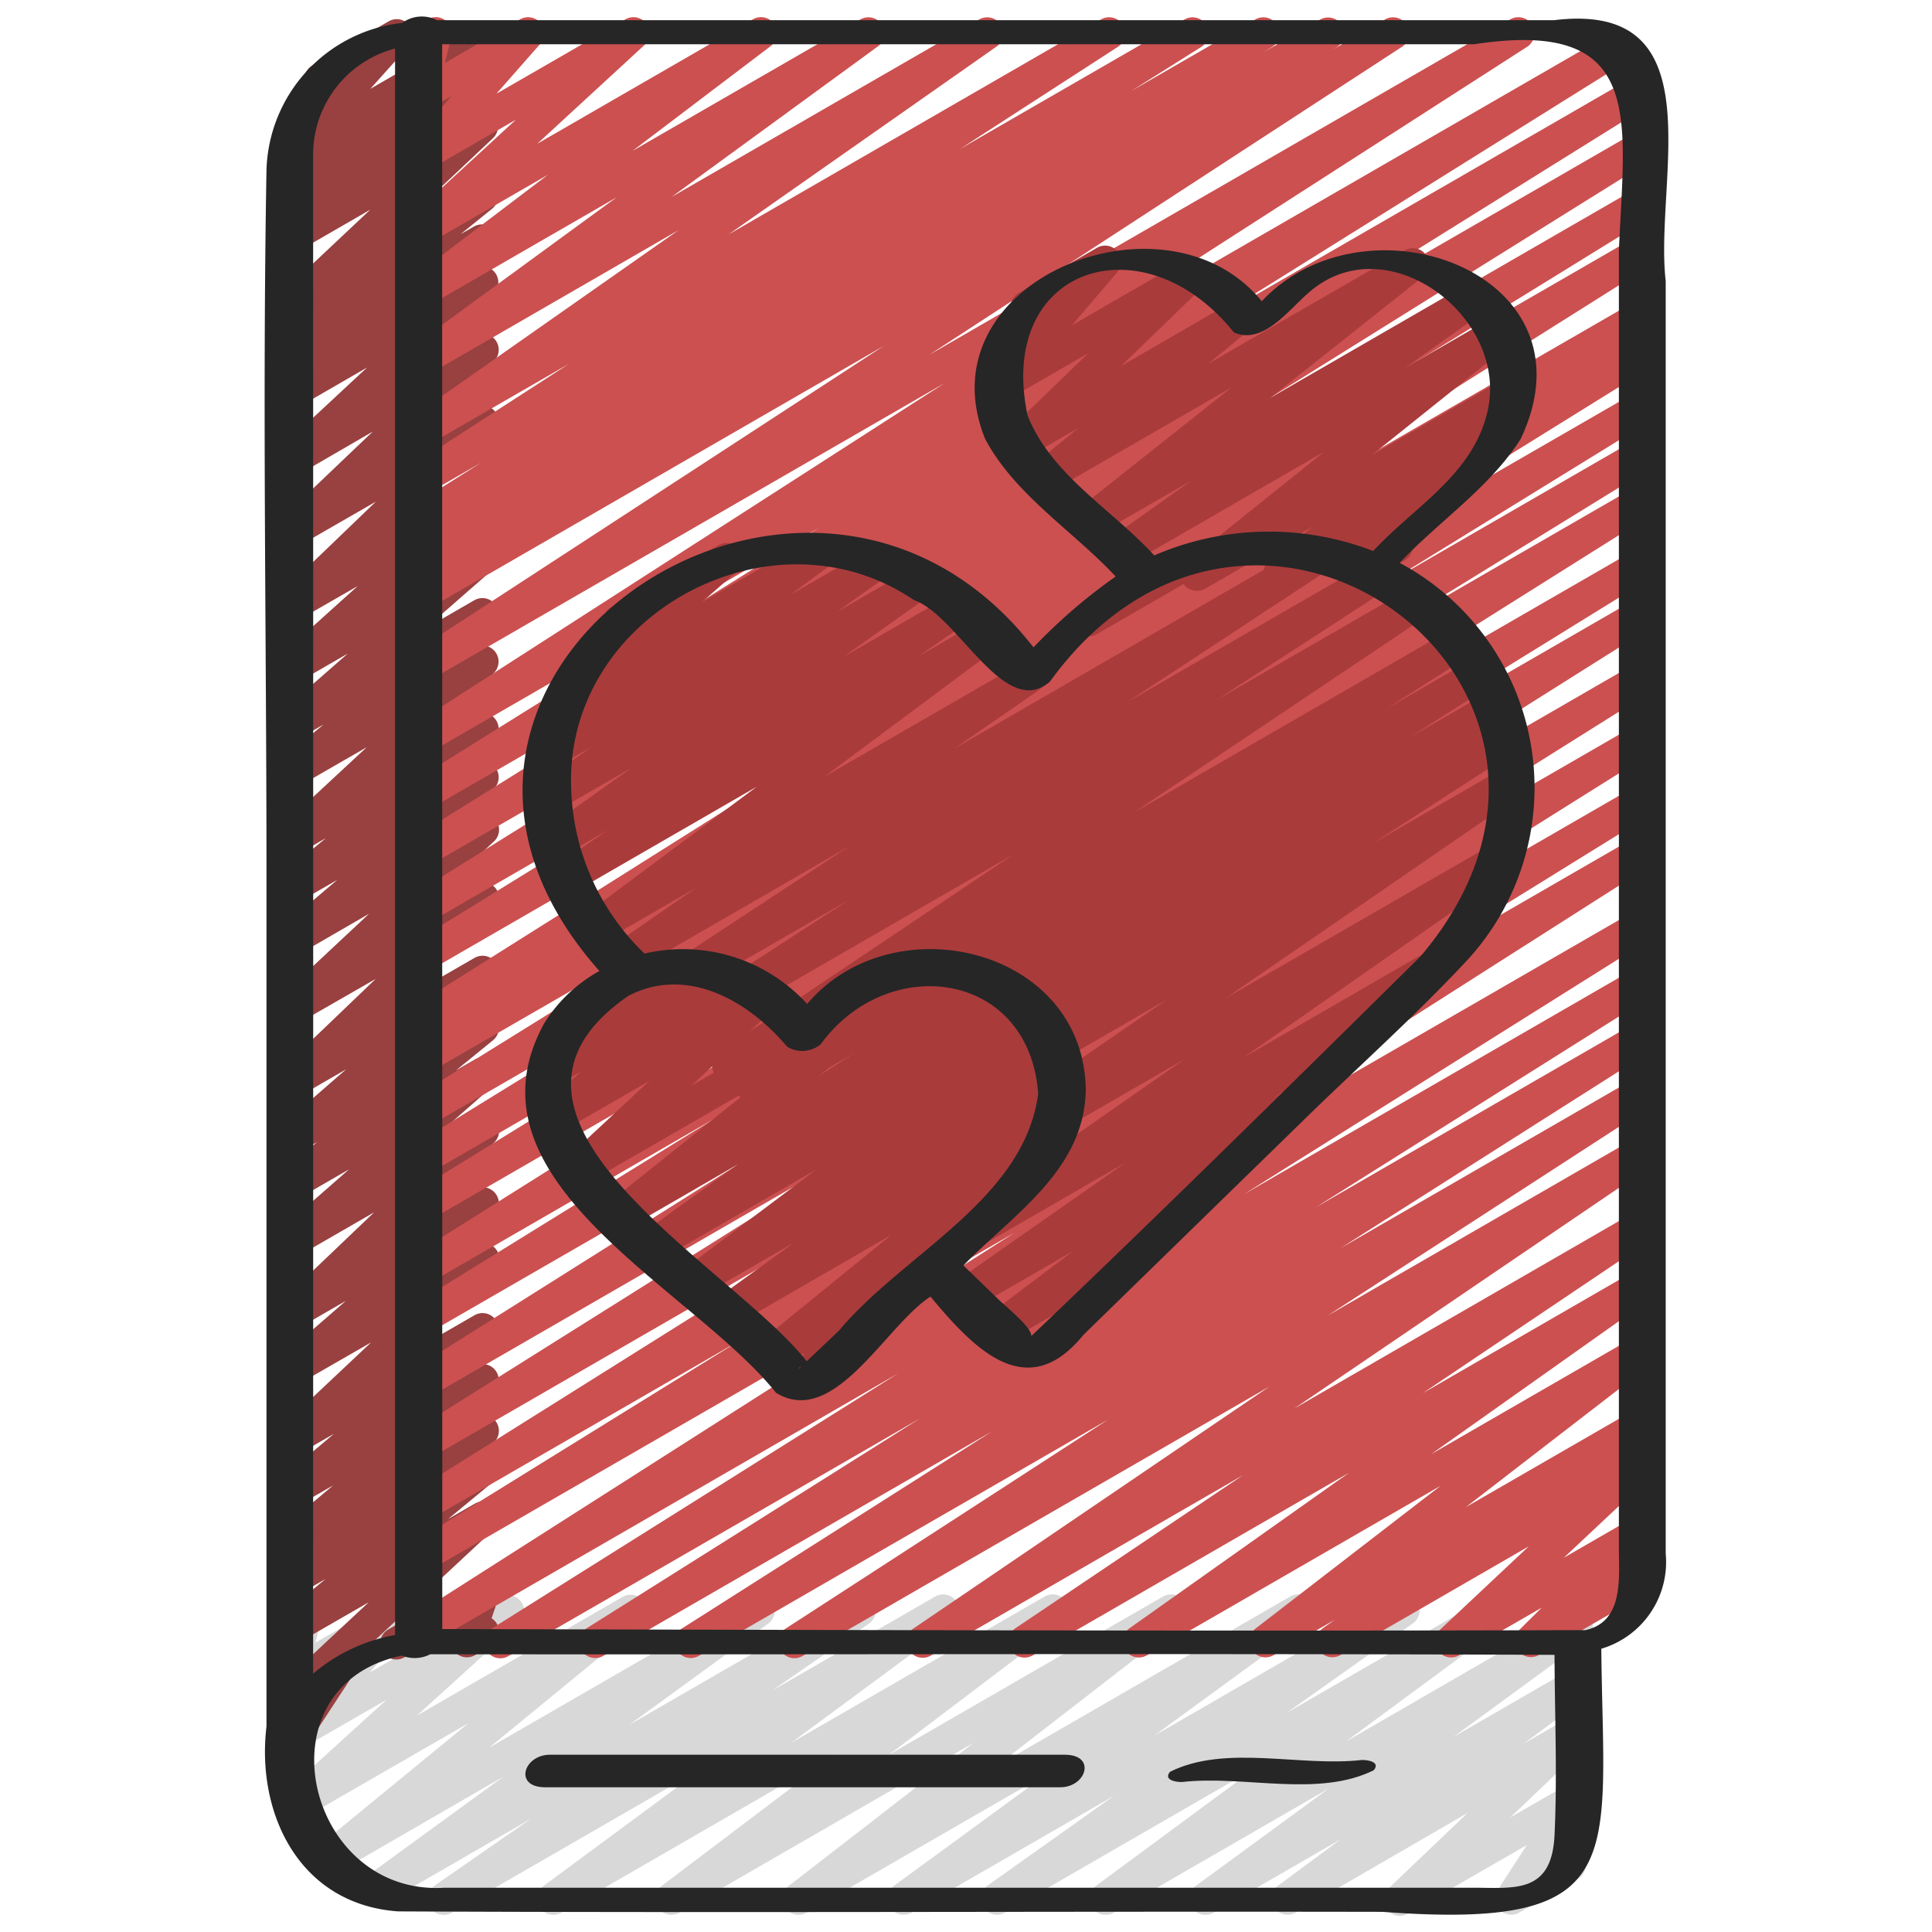 <?xml version="1.0" encoding="UTF-8"?> <svg xmlns="http://www.w3.org/2000/svg" id="icons" viewBox="0 0 60 60" width="512" height="512"><path d="M13.782,59.47a.5.5,0,0,1-.285-.911l2.992-2.076-4.623,2.669a.5.5,0,0,1-.544-.837l4.314-3.141L10.4,58.2a.5.5,0,0,1-.567-.819l4.717-3.868L9.418,56.471a.5.5,0,0,1-.586-.8l3.173-2.884L9.28,54.356a.5.5,0,0,1-.623-.765l1.4-1.574-.782.451a.5.5,0,0,1-.735-.554l.284-1.138a.489.489,0,0,1-.231-.208.5.5,0,0,1,.182-.682l.5-.289a.5.5,0,0,1,.736.553l-.215.864L12.258,49.6a.5.5,0,0,1,.623.765l-1.4,1.575,4.057-2.342a.5.5,0,0,1,.586.8L12.946,53.28l6.393-3.69a.5.5,0,0,1,.567.819l-4.715,3.867,8.123-4.689a.5.5,0,0,1,.544.837l-4.312,3.14,6.894-3.98a.5.5,0,0,1,.536.844l-3,2.078,5.065-2.924a.5.5,0,0,1,.547.835l-5.013,3.706,7.871-4.543a.5.5,0,0,1,.552.831L27.6,54.5l8.521-4.919a.5.5,0,0,1,.556.828l-5.737,4.443,9.135-5.274a.5.5,0,0,1,.545.836L35.85,53.9l7.489-4.324a.5.5,0,0,1,.539.841L39.95,53.2l6.288-3.63a.5.5,0,0,1,.547.835L41.8,54.084l6.921-4a.5.5,0,0,1,.546.836l-4.117,3.014,3.571-2.06a.5.5,0,0,1,.548.834l-1.95,1.444,1.4-.808a.5.5,0,0,1,.594.8l-2.411,2.3,1.817-1.048a.5.5,0,0,1,.67.7l-.91,1.4h0a.5.5,0,1,1,.5.865l-1.8,1.038a.5.5,0,0,1-.67-.7l.909-1.4L43.77,59.4a.5.5,0,0,1-.6-.8l2.411-2.3L40.232,59.4a.5.5,0,0,1-.547-.834l1.95-1.444L37.687,59.4a.5.5,0,0,1-.546-.836l4.116-3.014L34.586,59.4a.5.5,0,0,1-.547-.835l4.985-3.679L31.205,59.4a.5.5,0,0,1-.539-.84l3.926-2.787L28.31,59.4a.5.5,0,0,1-.545-.836l4.768-3.486L25.046,59.4a.5.5,0,0,1-.556-.828l5.738-4.442L21.1,59.4a.5.5,0,0,1-.552-.831l5.4-4.085L17.434,59.4a.5.5,0,0,1-.547-.835L21.9,54.861,14.032,59.4A.5.5,0,0,1,13.782,59.47Z" fill="#d8d8d8"></path><path d="M12.306,51.538a.5.5,0,0,1-.25-.933l2.693-1.555a.5.5,0,0,1,.724.592l-.206.616a.507.507,0,0,1,.167.174.5.5,0,0,1-.184.683l-.5.288a.5.5,0,0,1-.724-.592l.078-.235-1.548.895A.494.494,0,0,1,12.306,51.538Z" fill="#994040"></path><path d="M9.062,54.526a.5.5,0,0,1-.364-.145.481.481,0,0,1-.086-.6L9,53.2a.5.5,0,0,1-.307-.864L11.45,49.76,9.28,51.012a.5.5,0,0,1-.569-.818l1.4-1.157-.828.478a.5.5,0,0,1-.557-.827l.4-.314a.511.511,0,0,1-.5-.2.5.5,0,0,1,.087-.67l1.632-1.373-1.06.611a.5.5,0,0,1-.572-.814l1.658-1.4-1.086.627a.5.5,0,0,1-.592-.8l2.833-2.666L9.28,42.98a.5.5,0,0,1-.578-.809L10.74,40.4l-1.46.843a.5.5,0,0,1-.594-.794l2.934-2.8L9.28,39a.5.5,0,0,1-.58-.809l2.14-1.876-1.56.9a.5.5,0,0,1-.566-.82l1.14-.93L9.28,35.8a.5.5,0,0,1-.578-.81l2.047-1.781-1.469.848a.5.5,0,0,1-.6-.793L11.668,30.4,9.28,31.772a.5.5,0,0,1-.592-.8l2.773-2.594L9.28,29.64a.5.5,0,0,1-.574-.814l1.768-1.5-1.194.689a.5.5,0,0,1-.569-.818l1.409-1.169-.84.485a.5.5,0,0,1-.59-.8l2.7-2.508L9.28,24.421a.5.5,0,0,1-.568-.818L10.05,22.5l-.77.444a.5.5,0,0,1-.579-.808l2.1-1.839-1.523.879a.5.5,0,0,1-.585-.8L11.109,18.2,9.28,19.251a.5.5,0,0,1-.6-.793l2.991-2.878-2.4,1.382a.5.5,0,0,1-.594-.795l2.9-2.764L9.28,14.736a.5.5,0,0,1-.591-.8L11.4,11.413,9.28,12.639a.5.5,0,0,1-.561-.824l.731-.584-.17.1a.5.5,0,0,1-.564-.821l.978-.792-.414.239a.5.5,0,0,1-.592-.8L11.5,6.511,9.28,7.792a.5.5,0,0,1-.559-.825l.484-.381a.5.5,0,0,1-.488-.858l.9-.723-.321.184a.5.5,0,0,1-.622-.766l1.3-1.458a.479.479,0,0,1-.462-.249A.5.5,0,0,1,9.7,2.033L12.073.661a.5.5,0,0,1,.622.766L11.5,2.76,14.72.9a.5.5,0,0,1,.563.823l-.9.721.334-.192a.5.5,0,0,1,.559.825l-.487.384a.5.5,0,0,1,.521.831L12.505,6.938l2.218-1.28a.5.5,0,0,1,.564.821l-.981.793.418-.24a.5.5,0,0,1,.561.823l-.73.583.17-.1a.5.5,0,0,1,.59.8L12.6,11.665l2.125-1.227a.5.5,0,0,1,.594.8L12.416,14l2.312-1.334a.5.5,0,0,1,.6.793l-2.992,2.879,2.4-1.383a.5.5,0,0,1,.584.8L12.9,17.929l1.829-1.056a.5.5,0,0,1,.58.809l-2.1,1.838,1.522-.879a.5.5,0,0,1,.569.818l-1.337,1.1.769-.444a.5.5,0,0,1,.59.8l-2.7,2.51,2.115-1.221a.5.5,0,0,1,.57.817L13.9,24.19l.837-.482a.5.5,0,0,1,.575.813l-1.77,1.506,1.2-.69a.5.5,0,0,1,.592.8l-2.773,2.594,2.183-1.26a.5.5,0,0,1,.6.793L12.35,31.126l2.387-1.378a.5.5,0,0,1,.578.81l-2.045,1.78,1.468-.848a.5.5,0,0,1,.567.821l-1.143.931.577-.333a.5.5,0,0,1,.58.809l-2.138,1.875,1.559-.9a.5.5,0,0,1,.6.794l-2.935,2.8,2.342-1.351a.5.5,0,0,1,.578.809l-2.039,1.773,1.462-.844a.5.5,0,0,1,.593.8L12.5,42.137l2.241-1.294a.5.5,0,0,1,.572.814l-1.66,1.4,1.089-.628a.5.5,0,0,1,.572.815l-1.628,1.369,1.057-.609a.5.5,0,0,1,.558.827l-.406.315a.5.5,0,0,1,.418.875l-1.4,1.157.828-.478a.5.5,0,0,1,.591.8l-4.43,4.132a.5.5,0,0,1-.021.513L9.562,54.159a.443.443,0,0,1-.218.294A.575.575,0,0,1,9.062,54.526Z" fill="#994040"></path><path d="M15.539,51.5a.5.5,0,0,1-.266-.924l12.611-7.918-14.6,8.431a.5.5,0,0,1-.518-.855L31.507,38.283,13.28,48.806a.5.5,0,0,1-.512-.858l10.168-6.294L13.28,47.229a.5.5,0,0,1-.515-.857l14.871-9.33L13.28,45.33a.5.5,0,0,1-.515-.856L27.8,35.035,13.28,43.418a.5.5,0,0,1-.516-.855L28.8,32.461,13.28,41.419a.5.5,0,0,1-.512-.858l9.462-5.847-8.95,5.167a.5.5,0,0,1-.516-.856l15.45-9.713L13.28,37.934a.5.5,0,0,1-.512-.859l8.059-4.964L13.28,36.468a.5.5,0,0,1-.512-.859l8.217-5.063-7.7,4.448a.5.5,0,0,1-.513-.857l11.479-7.129L13.28,33.339a.5.5,0,0,1-.509-.86l.747-.455-.238.137a.5.5,0,0,1-.516-.855l15.924-10.03-15.408,8.9a.5.5,0,0,1-.512-.859l8.682-5.355-8.17,4.717a.5.5,0,0,1-.514-.857l13.08-8.159L13.28,26.913a.5.5,0,0,1-.514-.856L25.688,18,13.28,25.162a.5.5,0,0,1-.514-.856l12.681-7.919L13.28,23.411a.5.5,0,0,1-.52-.853L29.345,11.892,13.28,21.166a.5.5,0,0,1-.522-.852l14.684-9.568L13.28,18.923a.5.5,0,0,1-.512-.858l.42-.26a.506.506,0,0,1-.586-.218.5.5,0,0,1,.165-.682l.438-.272a.5.5,0,0,1-.441-.892l2.18-1.374-1.664.96a.5.5,0,0,1-.521-.852L17.668,11.3,13.28,13.83a.5.5,0,0,1-.537-.842l8.329-5.84-7.792,4.5a.5.5,0,0,1-.545-.835l6.414-4.684L13.28,9.515a.5.5,0,0,1-.552-.831l4.286-3.255L13.28,7.584a.5.5,0,0,1-.652-.137.5.5,0,0,1,.063-.664l3.33-3.066L13.28,5.3a.5.5,0,0,1-.625-.763l1.364-1.55-.739.426a.5.5,0,0,1-.734-.557l.277-1.081A.5.5,0,0,1,12.78.885L13.28.6a.5.5,0,0,1,.735.557l-.2.8L16.154.6a.5.5,0,0,1,.625.762L15.416,2.911,19.424.6a.5.5,0,0,1,.589.8L16.686,4.464,23.382.6a.5.5,0,0,1,.553.831L19.646,4.685,26.727.6a.5.5,0,0,1,.544.836L20.857,6.117,30.419.6a.5.5,0,0,1,.537.841l-8.329,5.84L34.2.6a.5.5,0,0,1,.522.852L29.814,4.627,36.794.6a.5.5,0,0,1,.517.855L35.127,2.829,38.993.6a.5.5,0,0,1,.514.857l-.26.162L41.013.6a.5.5,0,0,1,.512.857l-.129.081L43.021.6a.5.5,0,0,1,.523.851l-14.687,9.57L46.907.6a.5.5,0,0,1,.521.853L30.85,12.112,50,1.056a.5.5,0,0,1,.515.856L37.836,9.83,50.706,2.4a.5.5,0,0,1,.515.857L38.283,11.323,50.72,4.144A.5.5,0,0,1,51.234,5l-13.08,8.159L50.72,5.905a.5.5,0,0,1,.512.859l-8.663,5.343L50.72,7.4a.5.5,0,0,1,.516.856L35.3,18.293l15.419-8.9a.5.5,0,0,1,.509.859l-.715.436.206-.119a.5.5,0,0,1,.513.858l-11.5,7.138L50.72,12.225a.5.5,0,0,1,.512.858l-8.217,5.063,7.7-4.448a.5.5,0,0,1,.512.859l-8.059,4.964,7.547-4.357a.5.5,0,0,1,.516.856l-15.45,9.713L50.72,17.111a.5.5,0,0,1,.512.859L41.77,23.816l8.95-5.167a.5.5,0,0,1,.516.856L35.215,29.6l15.5-8.953a.5.5,0,0,1,.515.857L36.2,30.942,50.72,22.56a.5.5,0,0,1,.515.856l-14.871,9.33L50.72,24.458a.5.5,0,0,1,.512.857L41.047,31.62l9.673-5.584a.5.5,0,0,1,.518.855L32.493,38.84,50.72,28.317a.5.5,0,0,1,.515.857L38.628,37.091,50.72,30.109a.5.5,0,0,1,.516.856L40.867,37.492l9.853-5.687a.5.5,0,0,1,.518.854L41.621,38.77l9.1-5.253a.5.5,0,0,1,.522.852L41.226,40.861l9.494-5.48a.5.5,0,0,1,.531.846L40.192,43.744,50.72,37.666a.5.5,0,0,1,.529.848L44.18,43.27l6.54-3.776a.5.5,0,0,1,.539.841L44.447,45.16l6.273-3.621a.5.5,0,0,1,.555.828l-5.751,4.438,5.2-3a.5.5,0,0,1,.537.841l-.45.317a.5.5,0,0,1,.5.837l-2.746,2.578,2.154-1.243a.5.5,0,0,1,.6.787l-.69.685.088-.05a.5.5,0,0,1,.5.865L47.788,51.4a.5.5,0,0,1-.6-.787l.692-.686-2.557,1.475a.5.5,0,0,1-.592-.8l2.747-2.579-5.853,3.379a.5.5,0,0,1-.537-.842l.364-.255-1.905,1.1a.5.5,0,0,1-.556-.828l5.752-4.437-9.126,5.268a.5.5,0,0,1-.539-.841l6.815-4.827-9.824,5.671a.5.5,0,0,1-.529-.848L38.6,45.814,28.9,51.42a.5.5,0,0,1-.531-.846l11.061-7.518L24.933,51.423a.5.5,0,0,1-.523-.853l10.009-6.487L21.7,51.426a.5.5,0,0,1-.518-.855l9.631-6.12L18.729,51.428a.5.5,0,0,1-.516-.856L28.574,44.05,15.789,51.431A.494.494,0,0,1,15.539,51.5Z" fill="#cc5050"></path><path d="M37.162,18.347a.5.5,0,0,1-.312-.891l4.287-3.435-6.092,3.518a.5.5,0,0,1-.54-.84l2.486-1.77-2.922,1.686a.5.5,0,0,1-.56-.824l4.742-3.762-5.606,3.237a.5.5,0,0,1-.567-.821l1.42-1.158-1.688.975a.5.5,0,0,1-.6-.792l2.585-2.5-2.514,1.451a.5.5,0,0,1-.631-.757l1.422-1.669a.5.5,0,0,1-.431-.9l2.428-1.4a.5.5,0,0,1,.631.757L33.293,10.1l3.512-2.028a.5.5,0,0,1,.6.792l-2.585,2.5,3.554-2.052a.5.5,0,0,1,.567.821L37.518,11.3l6.115-3.53a.5.5,0,0,1,.56.824l-4.741,3.761,6.129-3.539a.5.5,0,0,1,.54.84l-2.485,1.77,2.7-1.557a.5.5,0,0,1,.563.823l-4.29,3.436,4.076-2.353a.5.5,0,0,1,.555.829l-1.349,1.044.221-.127a.5.5,0,0,1,.58.808l-2.843,2.5a.5.5,0,0,1-.229.577l-1.293.746a.5.5,0,0,1-.58-.808l.483-.423-2.245,1.3a.5.5,0,0,1-.555-.828l1.349-1.044-3.364,1.941A.493.493,0,0,1,37.162,18.347Z" fill="#aa3b3b"></path><path d="M33.81,19.762a.5.5,0,0,1-.25-.933l3.362-1.941a.5.5,0,0,1,.5.865L34.06,19.694A.5.5,0,0,1,33.81,19.762Z" fill="#aa3b3b"></path><path d="M30.98,41.751a.5.5,0,0,1-.3-.9l2.649-2-3.143,1.814a.5.5,0,0,1-.538-.842L34.963,36.1l-5.942,3.43a.5.5,0,0,1-.537-.842l8.312-5.8-9.164,5.29a.5.5,0,0,1-.533-.845l9.144-6.293L26.237,36.813a.5.5,0,0,1-.521-.853L30.1,33.117,25.3,35.894a.5.5,0,0,1-.517-.856l.243-.154-.478.276a.5.5,0,0,1-.519-.854l2.542-1.621L23.7,34.339a.5.5,0,0,1-.518-.855l2.551-1.626-2.875,1.661a.5.5,0,0,1-.528-.848l9.158-6.146-9.925,5.73a.5.5,0,0,1-.522-.853l5.332-3.459-5.8,3.348a.5.5,0,0,1-.524-.851l6.322-4.156-6.865,3.963a.5.5,0,0,1-.534-.844l2.66-1.84-2.961,1.709a.5.5,0,0,1-.549-.834l5.38-4.006L17.82,27.713a.5.5,0,0,1-.533-.845l1.586-1.088-1.4.81a.5.5,0,0,1-.539-.84l2.7-1.918-2.341,1.351a.5.5,0,0,1-.54-.84l1.6-1.135-.965.557a.5.5,0,0,1-.547-.835l1.31-.969-.288.166a.5.5,0,0,1-.579-.809l1.782-1.558a.491.491,0,0,1-.267-.222.5.5,0,0,1,.183-.683l3.335-1.925a.5.5,0,0,1,.58.808l-1.106.967L25.3,16.676a.5.5,0,0,1,.547.835l-1.311.968,2.487-1.435a.5.5,0,0,1,.54.84l-1.588,1.129,2.38-1.374a.5.5,0,0,1,.539.84l-2.7,1.92,3.346-1.93a.5.5,0,0,1,.533.844L28.493,20.4l1.927-1.112a.5.5,0,0,1,.549.834l-5.381,4.008,6.175-3.564a.5.5,0,0,1,.534.843l-2.661,1.841L40.8,16.8a.5.5,0,0,1,.524.85L35,21.81l7.567-4.369a.5.5,0,0,1,.523.853l-5.326,3.454,6.068-3.5a.5.5,0,0,1,.528.848l-9.153,6.142,9.9-5.717a.5.5,0,0,1,.519.854l-2.583,1.646,2.7-1.559a.5.5,0,0,1,.519.854l-2.53,1.613,2.488-1.436a.5.5,0,0,1,.516.856l-.25.158.023-.013a.5.5,0,0,1,.521.853l-4.379,2.837,4.026-2.325a.5.5,0,0,1,.533.845L38.062,31l8.325-4.8a.5.5,0,0,1,.536.843l-8.307,5.8,5.731-3.309a.5.5,0,0,1,.537.842l-5.32,3.728.243-.14a.5.5,0,0,1,.551.831l-4.149,3.139a.492.492,0,0,1,.2.192.5.5,0,0,1-.182.683l-5,2.885A.5.5,0,0,1,30.98,41.751Z" fill="#aa3b3b"></path><path d="M24.759,43.378a.5.5,0,0,1-.324-.88l.575-.491-.856.493a.5.5,0,0,1-.565-.82l4.085-3.324-4.9,2.83a.5.5,0,0,1-.543-.838l2.444-1.766-2.887,1.666a.5.5,0,0,1-.551-.832l4.121-3.1-4.792,2.766a.5.5,0,0,1-.542-.838l2.892-2.084L19.54,38.112a.5.5,0,0,1-.562-.823l4.393-3.511-5.2,3a.5.5,0,0,1-.591-.8l2.588-2.41-2.8,1.615a.5.5,0,0,1-.577-.811l1.264-1.1-.717.414a.5.5,0,0,1-.6-.791l.946-.92a.49.49,0,0,1-.227-.206.5.5,0,0,1,.182-.682L20.062,29.7a.5.5,0,0,1,.6.791l-.338.328L22.093,29.8a.5.5,0,0,1,.577.81L21.4,31.7l2.079-1.2a.5.5,0,0,1,.591.8l-2.588,2.409L28.611,29.6a.5.5,0,0,1,.563.823l-4.392,3.51,6.234-3.6a.5.5,0,0,1,.542.838l-2.9,2.091,3.364-1.942a.5.5,0,0,1,.55.832l-4.118,3.094,4.186-2.416a.5.5,0,0,1,.543.838l-2.446,1.767L32.6,34.359a.5.5,0,0,1,.565.821L29.079,38.5l.155-.09a.5.5,0,0,1,.575.813l-3.323,2.835a.5.5,0,0,1-.239.535l-1.238.715A.5.5,0,0,1,24.759,43.378Z" fill="#aa3b3b"></path><path d="M33.645,41.457l6.819-6.651c1.7-1.662,3.5-3.264,5.123-5.009a7.912,7.912,0,0,0-2.12-12.317c1.228-1.3,2.8-2.336,3.76-3.85,2.437-5.147-4.8-7.743-8.042-4.274-2.982-3.674-10.571-.64-8.591,4.275.931,1.747,2.723,2.845,4.054,4.273a17.129,17.129,0,0,0-2.552,2.2c-7.048-9.037-21.576.933-13.481,10.051a4.7,4.7,0,0,0-1.717,1.63c-2.688,4.905,4.587,8.2,7.2,11.467,1.809,1.12,3.419-2.107,4.8-2.984C30.267,41.914,31.9,43.61,33.645,41.457ZM31.911,12.9c-.975-4.643,3.619-6.07,6.407-2.577.907.4,1.7-.7,2.309-1.22,2.446-2.188,6.363.821,5.537,3.8-.492,1.878-2.272,2.861-3.518,4.209a8.978,8.978,0,0,0-6.8.137C34.532,15.816,32.65,14.757,31.911,12.9ZM24.878,42.443c-.1.109-.1.036,0,0Zm1.175-1.116-1,.948c-2.33-2.962-11.016-7.567-5.537-11.35,1.827-.945,3.737.163,4.929,1.582a.9.9,0,0,0,1.042-.076c2.092-2.868,6.475-2.285,6.755,1.532C31.809,37.268,28.044,38.936,26.053,41.327ZM31,40.347,29.92,39.3c1.561-1.6,3.739-2.948,3.8-5.428-.034-4.426-5.983-5.852-8.653-2.692a5.218,5.218,0,0,0-5.051-1.565,7.41,7.41,0,0,1-2.278-5.142c-.2-5.366,6.227-8.84,10.644-5.837,1.371.47,2.813,3.745,4.222,2.535,6.395-8.821,18.529.267,11.51,8.532-3.987,3.938-8.059,7.956-12.088,11.792C32.062,41.23,31.189,40.537,31,40.347Z" fill="#262626"></path><path d="M8.276,27.087V53.619c-.32,2.643.973,5.516,4.087,5.741,10.185.049,20.379-.005,30.567.014,7.742.575,6.864-1.588,6.8-8.171a2.81,2.81,0,0,0,2-2.959V8.727c-.362-3.131,1.6-8.72-3.467-8.1q-17.346,0-34.691,0a1.033,1.033,0,0,0-1.082.085A4.736,4.736,0,0,0,8.276,5.274C8.147,12.54,8.276,19.82,8.276,27.087ZM13.731,1.374H45.783C51.138.555,50.445,3.7,50.276,7.788v40.3c0,.916.155,2.279-1.041,2.537-11.819.037-23.645-.007-35.5-.033Zm-.368,50c11.639.016,23.275-.03,34.914.019.006,1.863.089,3.746,0,5.606-.089,1.828-1.255,1.626-2.542,1.626H13.811c-4.322.273-5.822-6.277-1.327-7.209A1.052,1.052,0,0,0,13.363,51.374ZM9.724,4.875a3.409,3.409,0,0,1,2.545-3.368V50.778a5.349,5.349,0,0,0-2.545,1.2Q9.729,28.425,9.724,4.875Z" fill="#262626"></path><path d="M36.7,55.343c1.927-.223,4.224.495,5.964-.367.214-.262-.188-.319-.364-.319-1.927.223-4.224-.495-5.964.367C36.122,55.286,36.524,55.343,36.7,55.343Z" fill="#262626"></path><path d="M16.929,55.505h16c.808,0,1.128-1.01.142-1.01h-16C16.263,54.5,15.943,55.505,16.929,55.505Z" fill="#262626"></path></svg> 